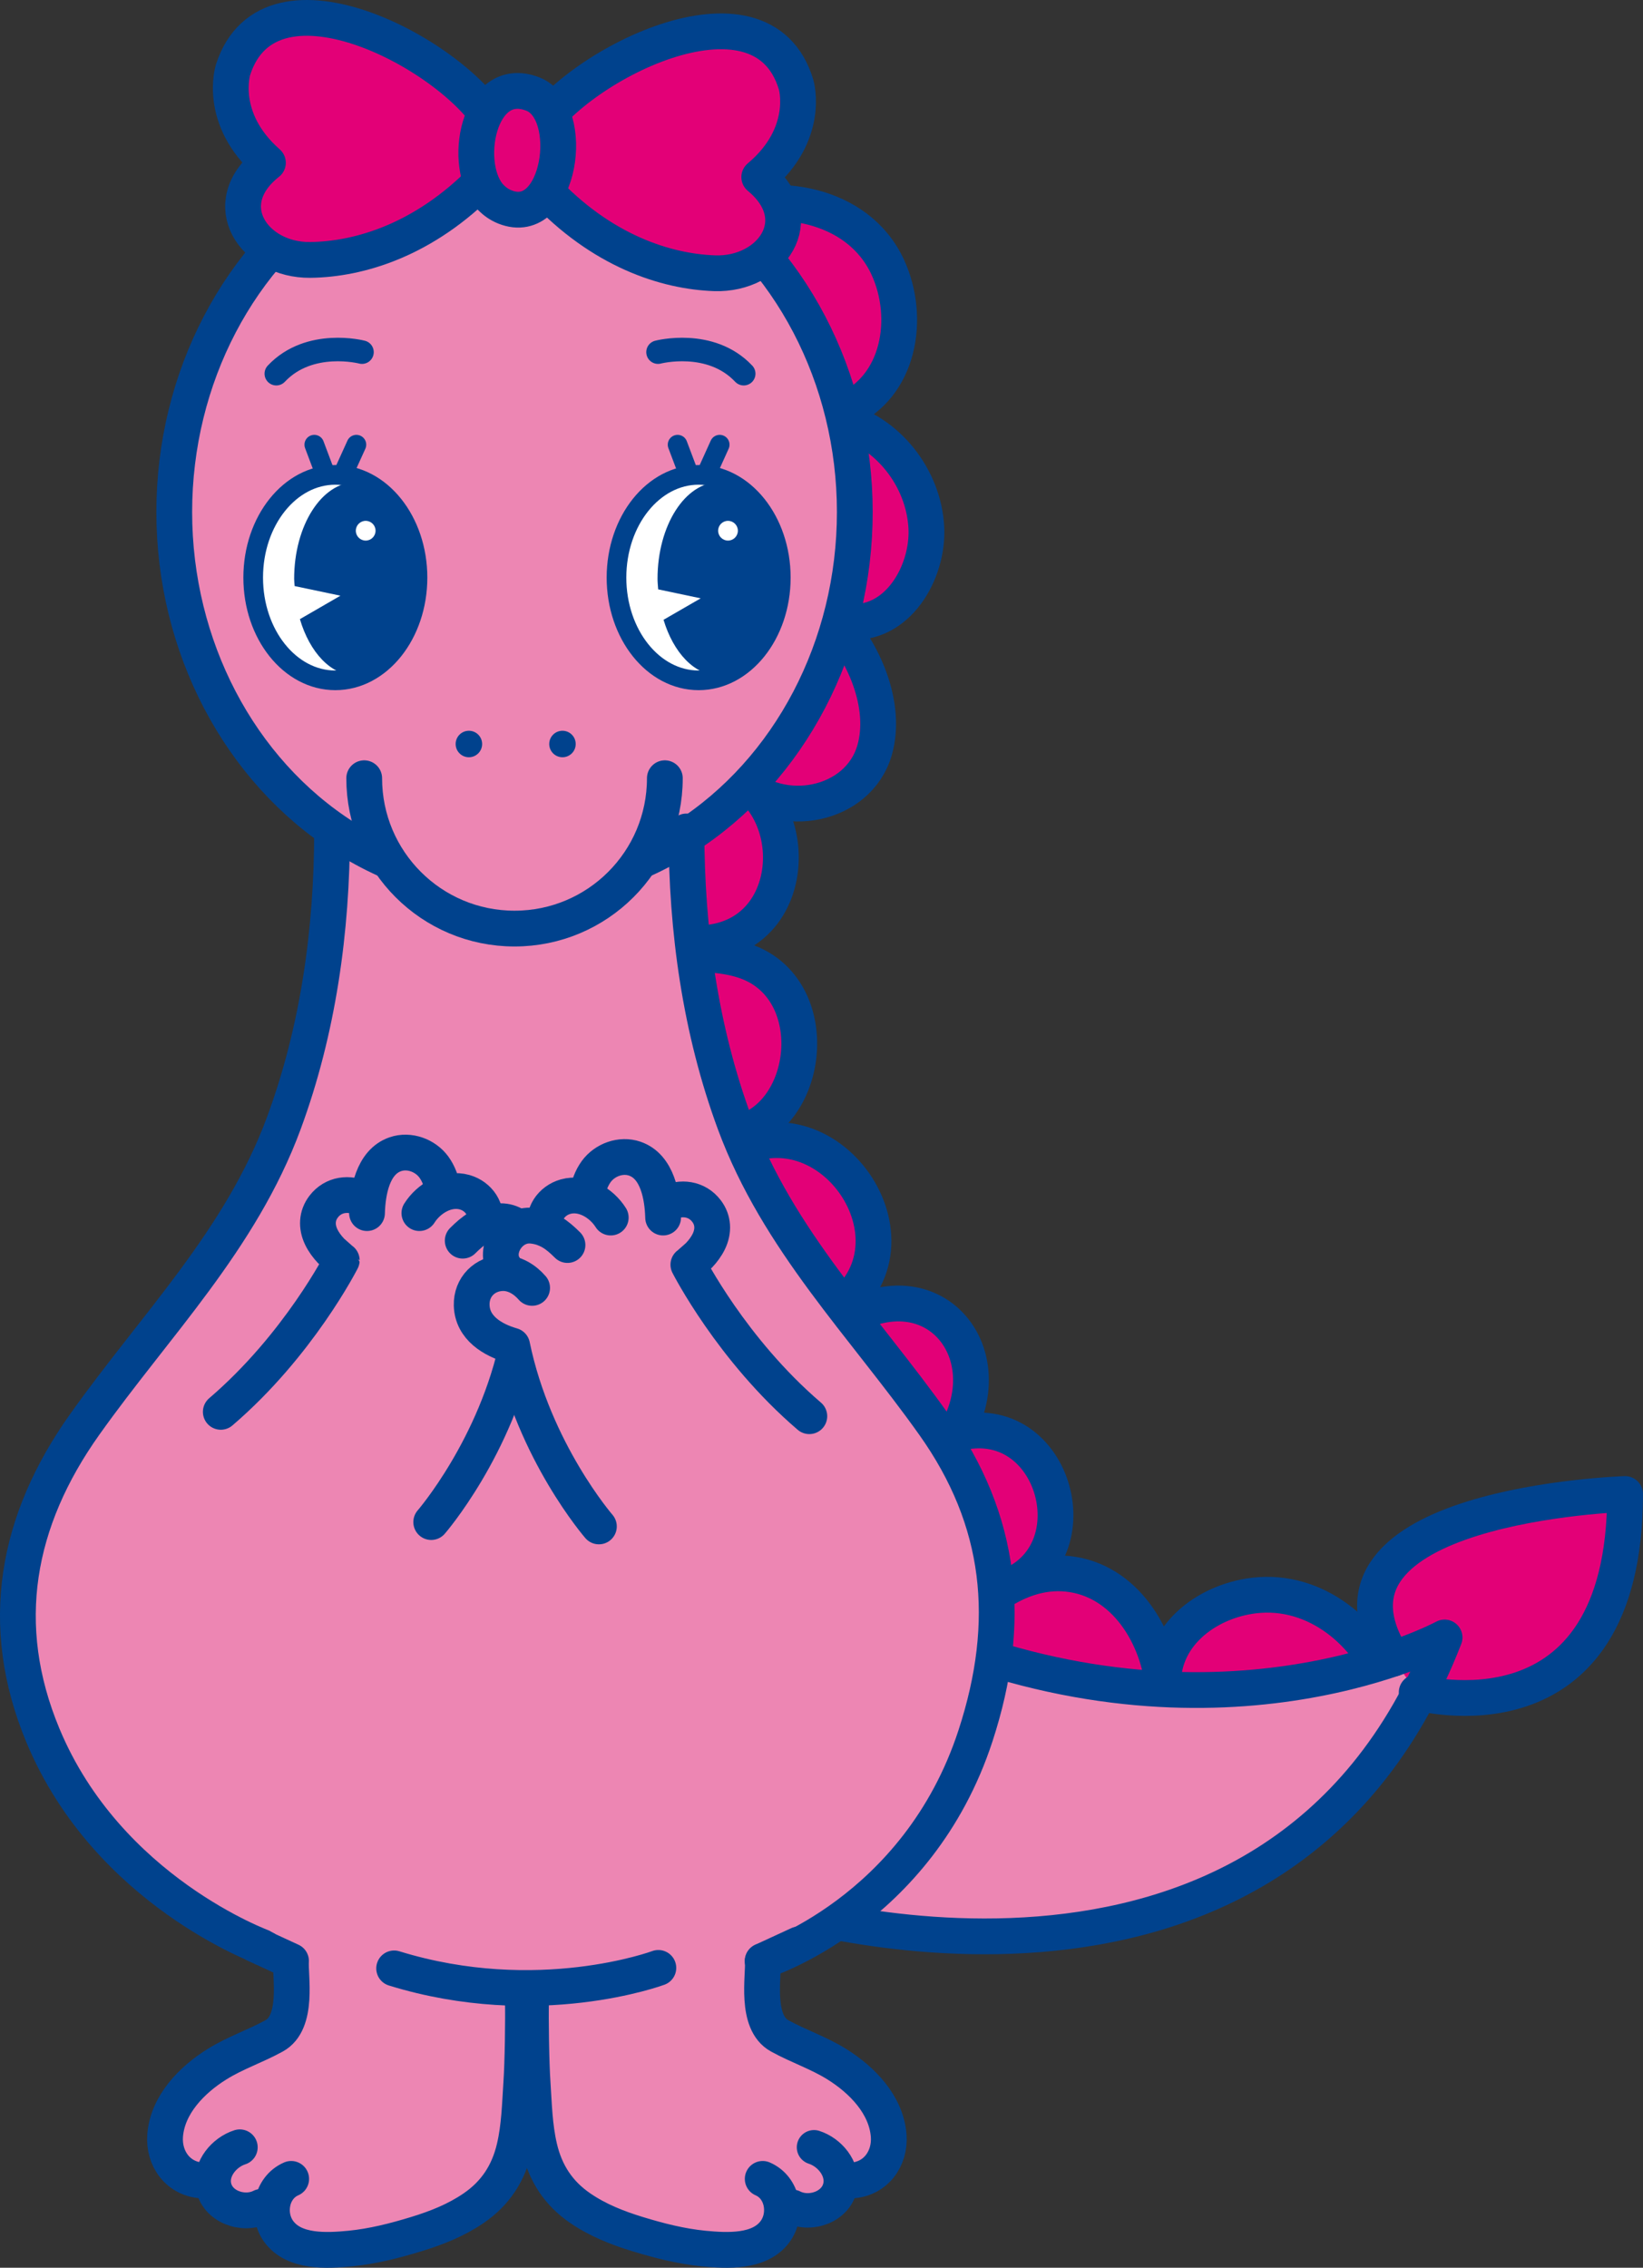<?xml version="1.0" encoding="UTF-8"?>
<svg id="_レイヤー_2" data-name="レイヤー 2" xmlns="http://www.w3.org/2000/svg" viewBox="0 0 199.8 275.69">
  <rect x="0" y="0" width="199.8" height="275.69" fill="#333333" stroke="none"/>
  <defs>
    <style>
      .cls-1 {
        fill: #ed86b3;
      }

      .cls-1, .cls-2, .cls-3 {
        stroke-width: 0px;
      }

      .cls-4 {
        fill: #e30077;
      }

      .cls-4, .cls-5, .cls-6, .cls-7, .cls-8 {
        stroke-linecap: round;
        stroke-linejoin: round;
      }

      .cls-4, .cls-5, .cls-6, .cls-7, .cls-8, .cls-9 {
        stroke: #00428d;
      }

      .cls-4, .cls-6 {
        stroke-width: 4.35px;
      }

      .cls-5 {
        stroke-width: 4.19px;
      }

      .cls-5, .cls-6, .cls-7, .cls-8 {
        fill: none;
      }

      .cls-2, .cls-9 {
        fill: #fff;
      }

      .cls-7, .cls-9 {
        stroke-width: 2.39px;
      }

      .cls-3 {
        fill: #00428d;
      }

      .cls-8 {
        stroke-width: 2.86px;
      }

      .cls-9 {
        stroke-miterlimit: 10;
      }
    </style>
  </defs>
  <g id="design">
    <g>
      <path class="cls-4" d="m116.25,174.3c12.14-3.34,17.2,15.36,5.46,18.87"/>
      <path class="cls-4" d="m114.21,201.23c3.28-5.14,9.03-10.59,15.62-9.9,6.97.73,11.11,7.65,11.65,14.08-.53-6.42,5.15-10.74,11.03-11.44,7.52-.89,14.01,4.59,16.48,11.44"/>
      <path class="cls-1" d="m113.35,199.07c35.91,14.38,62.32,0,62.32,0-26.36,54.54-83.16,32.37-83.16,32.37"/>
      <path class="cls-4" d="m169.41,201.65c-11.88-18.74,28.21-20.02,28.21-20.02,0,31.18-25.34,24.11-25.34,24.11"/>
      <path class="cls-6" d="m113.35,199.07c35.91,14.38,62.32,0,62.32,0-20.56,53.05-83.16,32.37-83.16,32.37"/>
      <path class="cls-4" d="m82.34,115.82c4,.26,8.26.03,11.46,2.86,6.56,5.78,3.19,19.75-6.48,19.32"/>
      <path class="cls-4" d="m88.17,140.61c12.33-8.14,25.19,10.59,13.39,18.77"/>
      <path class="cls-4" d="m102.01,160.91c12.33-8.14,21.96,5.77,11.81,16.55"/>
      <path class="cls-4" d="m84.13,93.26c13.73-.35,14.66,20.75,1.33,21.4"/>
      <path class="cls-1" d="m41.11,87.15c0,11.26-1.16,22.62-2.78,33.76-2.21,15.27-6.24,27.19-16.39,39.06-9.17,10.72-19.77,21.99-19.77,36.91,0,26.06,26.52,47.18,59.23,47.18s59.23-21.13,59.23-47.19c0-11.06-6.08-20.21-12.91-28.5-4.85-5.88-9.73-11.93-13.27-18.69-4.81-9.18-6.57-19.67-8.61-29.69-2.2-10.84-3.87-21.81-4.53-32.85"/>
      <path class="cls-4" d="m86.76,26.07c7.37-3.01,17.57-1.45,21.2,6.42,2.83,6.13,1.45,14.59-5.23,17.42"/>
      <path class="cls-4" d="m102.01,51c5.94,1.45,10.35,7.12,10.64,13.18.26,5.41-3.51,12.04-9.65,11.4"/>
      <path class="cls-4" d="m101.19,75.14c3.8,3.89,6.75,10.61,5.16,16.08-1.99,6.83-11.38,8.56-16.29,3.73"/>
      <ellipse class="cls-1" cx="61.89" cy="62.31" rx="40.71" ry="45.61"/>
      <ellipse class="cls-6" cx="62.57" cy="62.25" rx="41.38" ry="45.66"/>
      <circle class="cls-3" cx="57.02" cy="90.45" r="1.61"/>
      <circle class="cls-3" cx="68.4" cy="90.45" r="1.61"/>
      <ellipse class="cls-1" cx="62.2" cy="101.54" rx="15.67" ry="9.48"/>
      <path class="cls-6" d="m80.85,94.61c0,10.1-8.18,18.28-18.28,18.28s-18.28-8.18-18.28-18.28"/>
      <polyline class="cls-7" points="38.22 54.06 40.54 60.23 43.34 54.06"/>
      <polyline class="cls-7" points="82.4 54.06 84.73 60.23 87.52 54.06"/>
      <ellipse class="cls-9" cx="40.78" cy="70.22" rx="9.99" ry="12.49"/>
      <ellipse class="cls-9" cx="84.96" cy="70.22" rx="9.99" ry="12.49"/>
      <g>
        <path class="cls-4" d="m66.08,22.94c7.03,7.53,14.85,10.08,20.85,10.28,6.84.22,11.66-6.53,5.4-11.69,6.25-5.25,4.49-11.19,4.49-11.21-4.19-14.12-27.41-2.09-31.94,6.21"/>
        <g>
          <path class="cls-4" d="m58.8,21.79c-7.2,7.37-15.07,9.74-21.08,9.81-6.85.07-11.51-6.79-5.14-11.81-6.13-5.39-4.24-11.29-4.24-11.31,4.51-14.02,27.45-1.47,31.79,6.92"/>
          <path class="cls-4" d="m59.69,24.01c-3.63-3.73-1.56-15.16,5.1-12.58,5.43,2.1,3.34,16.41-3.39,13.73-.67-.27-1.23-.66-1.7-1.15Z"/>
        </g>
      </g>
      <path class="cls-3" d="m87.46,58.62c-4.14,0-7.5,5.26-7.5,11.75,0,.44.05.86.08,1.28l5.17,1.09-4.52,2.61c1.2,3.99,3.77,6.77,6.76,6.77,4.14,0,7.5-5.26,7.5-11.75s-3.36-11.75-7.5-11.75Z"/>
      <path class="cls-3" d="m43.27,58.62c-4.14,0-7.5,5.26-7.5,11.75,0,.3.04.59.06.88l5.57,1.17-4.93,2.85c1.19,4.03,3.77,6.85,6.79,6.85,4.14,0,7.5-5.26,7.5-11.75s-3.36-11.75-7.5-11.75Z"/>
      <g>
        <polygon class="cls-1" points="92.87 236.2 92.93 244.94 102.25 251.27 108.08 256.68 108.08 262.81 102.25 266.29 95.09 269.49 91.49 273.51 80.07 272.32 72.55 270.61 67.57 265.55 64.55 259.68 64.55 241.03 92.87 236.2"/>
        <g>
          <path class="cls-6" d="m103.45,265.09c3.01-.11,4.83-2.64,4.62-5.46-.29-3.77-3.26-6.79-6.32-8.69-2.21-1.38-4.68-2.19-6.94-3.44-3.01-1.65-1.92-7.28-2.05-9.1l4.36-2.01"/>
          <path class="cls-5" d="m98.99,261.05c1.88.6,3.53,2.56,3.22,4.6-.4,2.61-3.63,3.76-5.84,2.64"/>
          <path class="cls-6" d="m92.75,264.89c2.45,1.06,3.02,4.34,1.51,6.4-1.88,2.57-5.86,2.34-8.67,2.07-2.75-.27-5.43-.95-8.07-1.76-2.45-.75-4.83-1.69-6.96-3.15-2.65-1.81-4.24-4.26-4.96-7.37-.6-2.56-.66-5.21-.83-7.82-.17-2.46-.25-7.76-.19-10.22"/>
        </g>
      </g>
      <g>
        <polygon class="cls-1" points="35.29 236.2 35.22 244.94 25.91 251.27 20.07 256.68 20.07 262.81 25.91 266.29 33.07 269.49 36.66 273.51 48.09 272.32 55.61 270.61 60.58 265.55 63.6 259.68 63.6 241.03 35.29 236.2"/>
        <g>
          <path class="cls-6" d="m24.7,265.09c-3.01-.11-4.83-2.64-4.62-5.46.29-3.77,3.26-6.79,6.32-8.69,2.21-1.38,4.68-2.19,6.94-3.44,3.01-1.65,1.92-7.28,2.05-9.1l-4.36-2.01"/>
          <path class="cls-6" d="m29.16,261.05c-1.88.6-3.53,2.56-3.22,4.6.4,2.61,3.63,3.76,5.84,2.64"/>
          <path class="cls-6" d="m35.41,264.89c-2.45,1.06-3.02,4.34-1.51,6.4,1.88,2.57,5.86,2.34,8.67,2.07,2.75-.27,5.43-.95,8.07-1.76,2.45-.75,4.83-1.69,6.96-3.15,2.65-1.81,4.24-4.26,4.96-7.37.6-2.56.66-5.21.83-7.82.17-2.46.25-7.76.19-10.22"/>
        </g>
      </g>
      <path class="cls-6" d="m47.93,239.3c17.48,5.4,32.13-.06,32.13-.06"/>
      <path class="cls-6" d="m40.38,101.08c0,12.02-1.69,24.17-5.87,35.48-5.26,14.22-15.62,24.52-24.21,36.61-8.29,11.66-10.7,24.35-5.07,37.84,7.9,18.94,26.76,25.72,26.81,25.76"/>
      <path class="cls-6" d="m83.48,101.08c0,12.02,1.69,24.17,5.87,35.48,5.26,14.22,15.62,24.52,24.21,36.61,8.29,11.66,9.61,23.94,5.07,37.84-7.02,21.49-25.89,27.4-25.89,27.4"/>
      <g>
        <path class="cls-8" d="m33.6,45.43c4.04-4.29,10.42-2.62,10.42-2.62"/>
        <path class="cls-8" d="m90.44,45.43c-4.04-4.29-10.42-2.62-10.42-2.62"/>
      </g>
      <g>
        <polygon class="cls-1" points="28.06 172.1 42.34 154.46 39.36 146.7 46.14 146.03 47.27 141.36 51.04 141.44 64.7 151.34 64.7 155.69 68.76 158.3 68.04 161.98 63.07 165.01 53.95 186.29 28.06 172.1"/>
        <g>
          <path class="cls-6" d="m44.63,147.48c.07-2.54.67-6.21,3.45-7.16,1.68-.58,3.64.14,4.68,1.56.59.81.96,1.83,1.09,2.82"/>
          <path class="cls-6" d="m51,147.48c1.12-1.77,3.36-3.14,5.5-2.54,1.71.48,2.9,2.16,2.38,3.94"/>
          <path class="cls-6" d="m26.85,171.64c9.49-8.12,14.7-18.41,14.71-18.42,0,.02-1.2-1.04-1.31-1.16-.47-.5-.89-1.06-1.19-1.69-.59-1.24-.55-2.57.3-3.68,1.16-1.52,3.11-1.77,4.77-.93"/>
          <path class="cls-6" d="m56.27,150.83c1.23-1.23,2.45-2.17,4.32-2.35,2.76-.27,4.73,3.01,3.32,5.07"/>
          <path class="cls-6" d="m60.56,156.04c.89-1.03,2.15-1.81,3.55-1.8,2.2.03,3.86,1.69,3.8,3.91-.07,2.75-2.54,4.23-4.92,4.91-2.66,12.89-10.55,21.98-10.55,21.98"/>
        </g>
      </g>
      <g>
        <polygon class="cls-1" points="97.21 172.63 82.93 154.99 85.91 147.23 79.13 146.56 78 141.9 74.23 141.97 60.57 151.87 60.57 156.22 56.51 158.83 57.23 162.51 62.2 165.54 71.32 186.82 97.21 172.63"/>
        <g>
          <path class="cls-6" d="m80.64,148.02c-.07-2.54-.67-6.21-3.45-7.16-1.68-.58-3.64.14-4.68,1.56-.59.81-.96,1.83-1.09,2.82"/>
          <path class="cls-6" d="m74.27,148.02c-1.12-1.77-3.36-3.14-5.5-2.54-1.71.48-2.9,2.16-2.38,3.94"/>
          <path class="cls-6" d="m98.42,172.17c-9.49-8.12-14.7-18.41-14.71-18.42,0,.02,1.2-1.04,1.31-1.16.47-.5.89-1.06,1.19-1.69.59-1.24.55-2.57-.3-3.68-1.16-1.52-3.11-1.77-4.77-.93"/>
          <path class="cls-6" d="m69.01,151.36c-1.23-1.23-2.45-2.17-4.32-2.35-2.76-.27-4.73,3.01-3.32,5.07"/>
          <path class="cls-6" d="m64.71,156.57c-.89-1.03-2.15-1.81-3.55-1.8-2.2.03-3.86,1.69-3.8,3.91.07,2.75,2.54,4.23,4.92,4.91,2.66,12.89,10.55,21.98,10.55,21.98"/>
        </g>
      </g>
      <circle class="cls-2" cx="44.47" cy="64.52" r="1.2"/>
      <circle class="cls-2" cx="88.53" cy="64.52" r="1.2"/>
    </g>
  </g>
</svg>